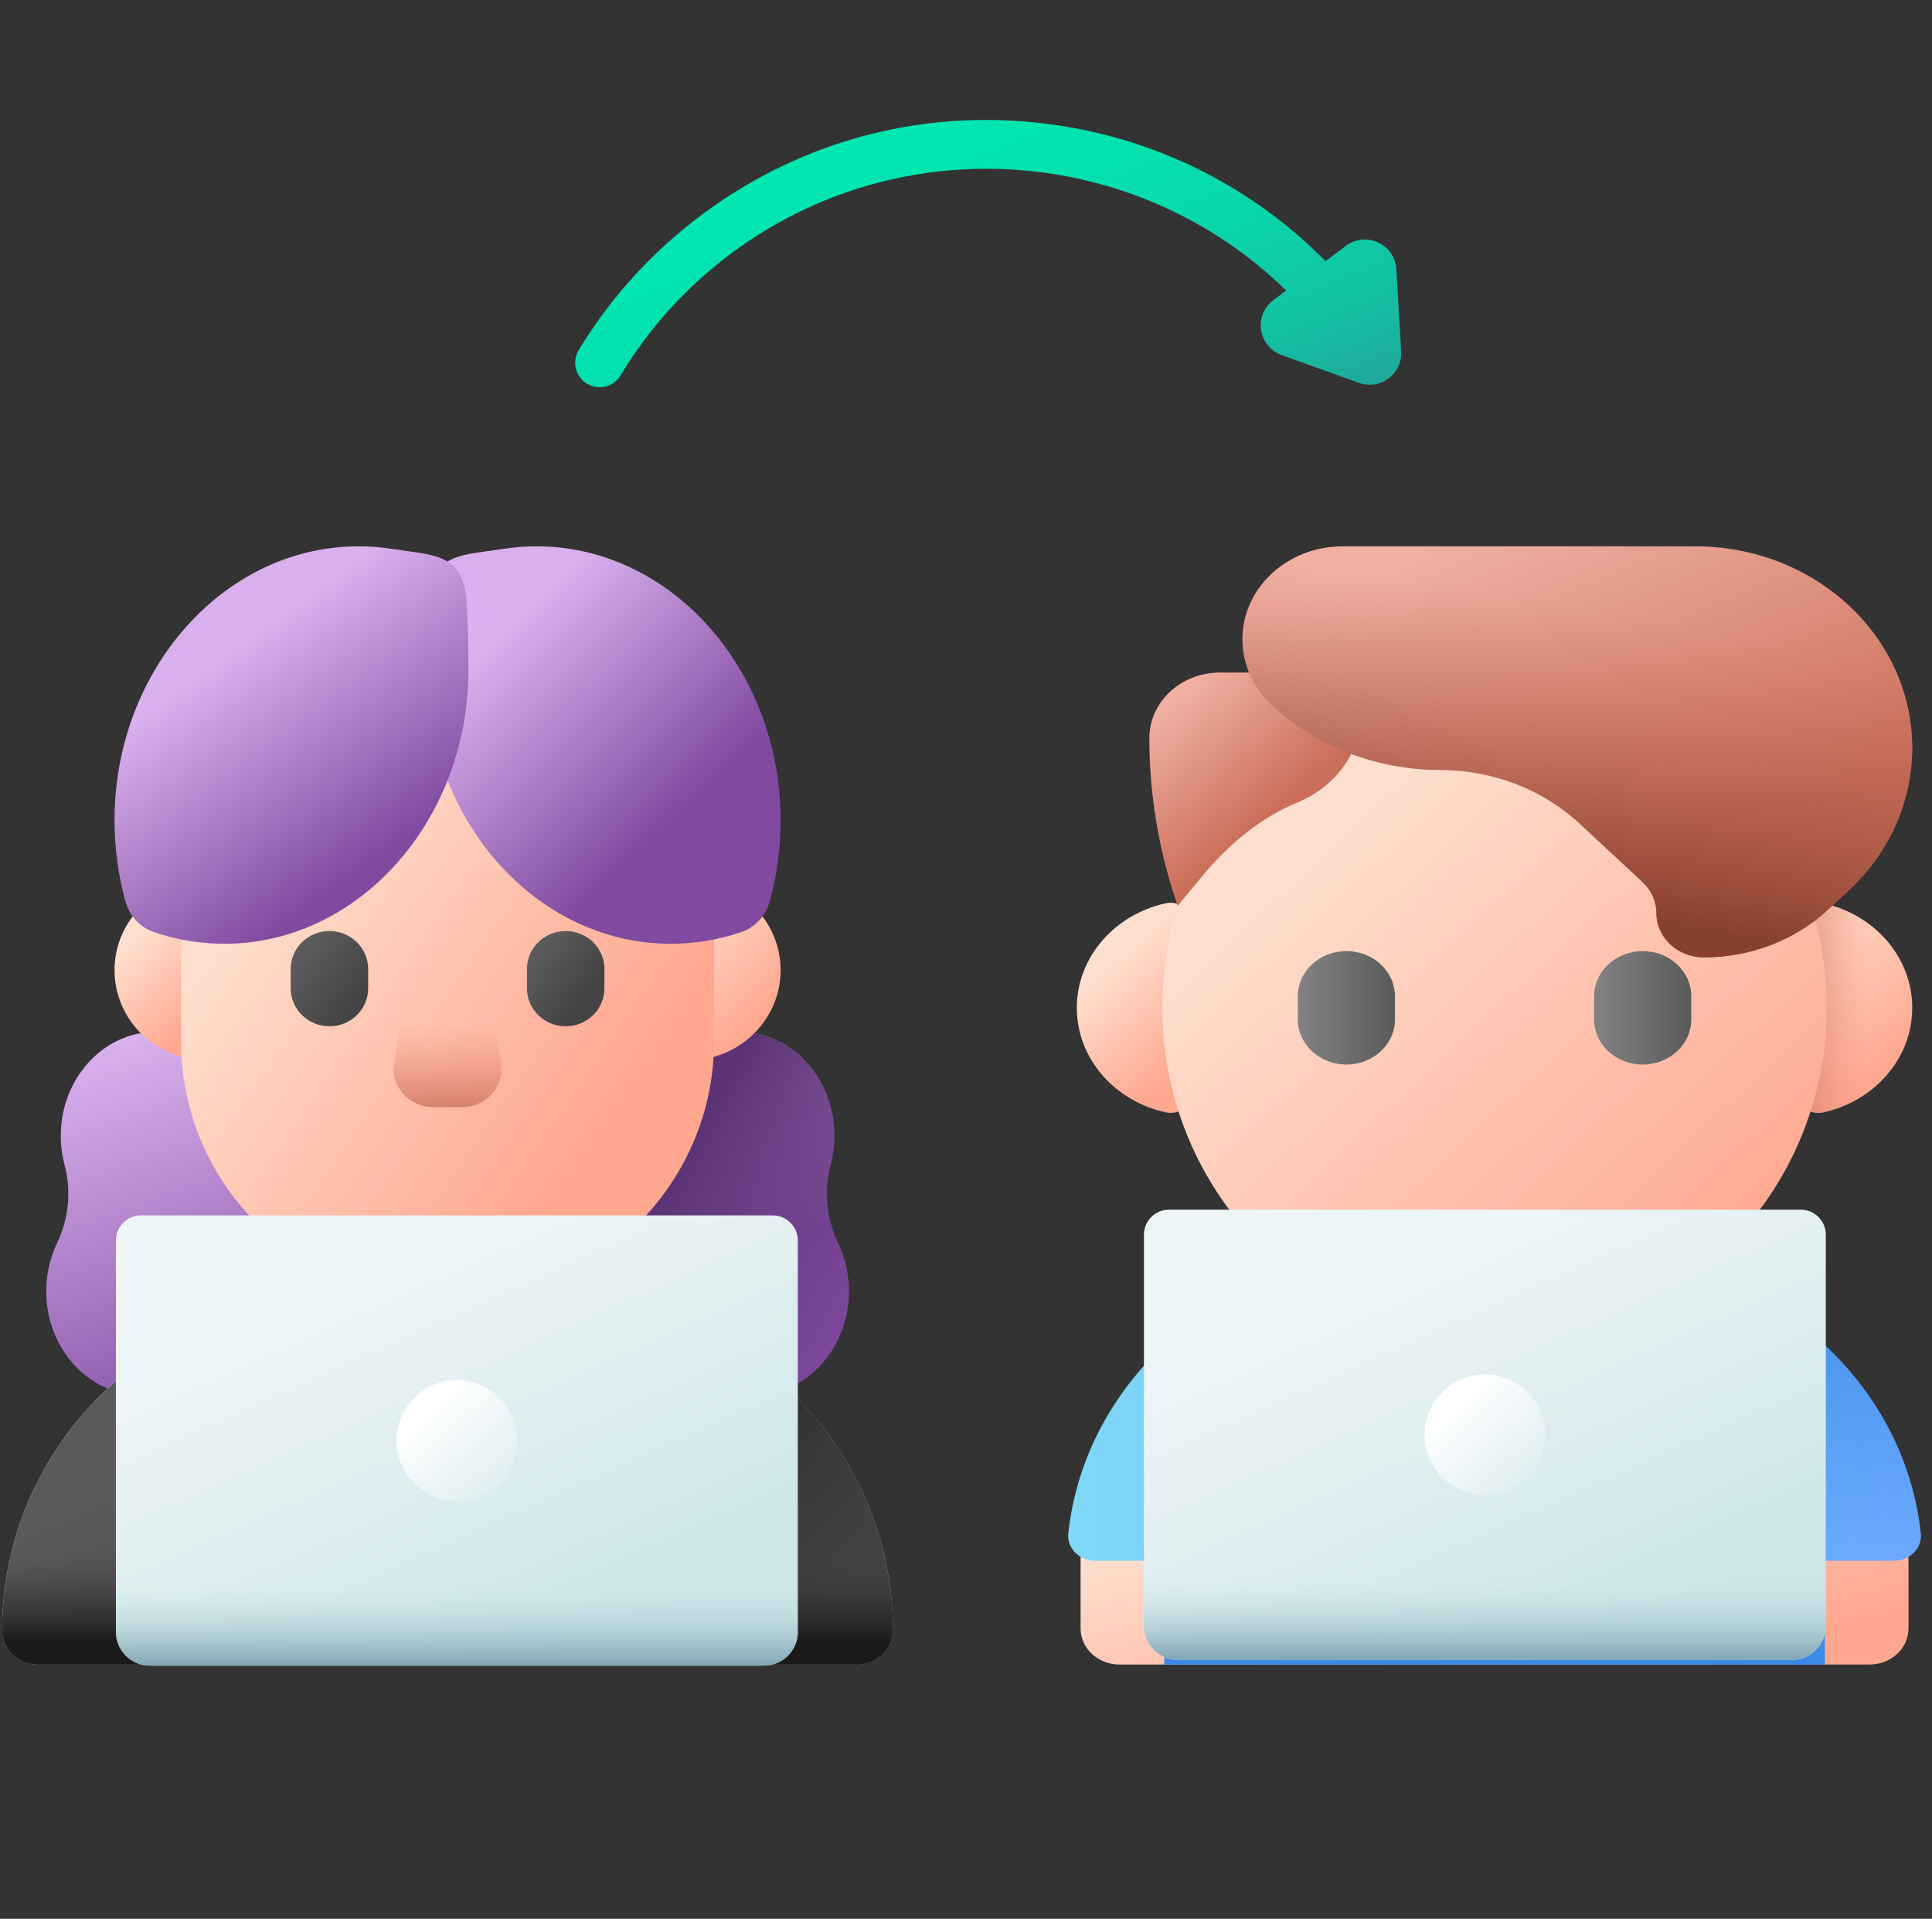 <svg width="145" height="144" viewBox="0 0 145 144" fill="none" xmlns="http://www.w3.org/2000/svg">
    <rect x="0" y="0" width="145" height="144" fill="#333333" stroke="none"/>
    <g clip-path="url(#clip0_2171_1913)">
        <path
            d="M80.817 75.634C80.817 71.823 83.664 68.629 87.489 67.79C88.512 67.566 89.489 68.3 89.489 69.277V81.992C89.489 82.968 88.512 83.703 87.489 83.478C83.664 82.639 80.817 79.446 80.817 75.634Z"
            fill="url(#paint0_linear_2171_1913)"/>
        <path
            d="M143.518 75.634C143.518 71.823 140.672 68.629 136.846 67.79C135.824 67.566 134.846 68.3 134.846 69.277V81.992C134.846 82.968 135.824 83.703 136.846 83.478C140.672 82.639 143.518 79.446 143.518 75.634Z"
            fill="url(#paint1_linear_2171_1913)"/>
        <path
            d="M143.518 75.634C143.518 71.823 140.672 68.629 136.846 67.79C135.824 67.566 134.846 68.3 134.846 69.277V81.992C134.846 82.968 135.824 83.703 136.846 83.478C140.672 82.639 143.518 79.446 143.518 75.634Z"
            fill="url(#paint2_linear_2171_1913)"/>
        <path
            d="M140.322 124.916H84.016C82.405 124.916 81.1 123.702 81.1 122.206V117.353C81.1 104.765 92.08 94.559 105.625 94.559H118.712C132.257 94.559 143.237 104.764 143.237 117.353V122.206C143.238 123.702 141.932 124.916 140.322 124.916Z"
            fill="url(#paint3_linear_2171_1913)"/>
        <path
            d="M142.149 117.128H136.954V124.916H87.383V117.128H82.188C81.001 117.128 80.059 116.179 80.177 115.081C81.444 103.283 92.157 94.071 105.187 94.071H119.149C132.18 94.071 142.893 103.283 144.16 115.081C144.278 116.179 143.336 117.128 142.149 117.128Z"
            fill="url(#paint4_linear_2171_1913)"/>
        <path
            d="M87.383 124.916H136.954V102.119C132.465 97.478 125.956 94.559 118.712 94.559H105.625C98.382 94.559 91.873 97.479 87.383 102.119V124.916Z"
            fill="url(#paint5_linear_2171_1913)"/>
        <path
            d="M136.954 117.128H142.149C143.336 117.128 144.278 116.179 144.16 115.081C142.893 103.283 132.18 94.071 119.149 94.071H105.188C102.26 94.071 99.45 94.537 96.837 95.392L128.604 124.916H136.954V117.128Z"
            fill="url(#paint6_linear_2171_1913)"/>
        <path
            d="M112.167 103.361C116.795 103.361 120.547 100.832 120.547 97.712C120.547 94.592 116.795 92.062 112.167 92.062C107.539 92.062 103.788 94.592 103.788 97.712C103.788 100.832 107.539 103.361 112.167 103.361Z"
            fill="url(#paint7_linear_2171_1913)"/>
        <path
            d="M112.167 103.361C116.795 103.361 120.547 100.832 120.547 97.712C120.547 94.592 116.795 92.062 112.167 92.062C107.539 92.062 103.788 94.592 103.788 97.712C103.788 100.832 107.539 103.361 112.167 103.361Z"
            fill="url(#paint8_linear_2171_1913)"/>
        <path
            d="M112.168 100.796C125.937 100.796 137.099 89.531 137.099 75.634C137.099 61.737 125.937 50.472 112.168 50.472C98.399 50.472 87.237 61.737 87.237 75.634C87.237 89.531 98.399 100.796 112.168 100.796Z"
            fill="url(#paint9_linear_2171_1913)"/>
        <path
            d="M101.048 79.891C99.035 79.891 97.403 78.374 97.403 76.503V74.765C97.403 72.894 99.035 71.377 101.048 71.377C103.062 71.377 104.694 72.894 104.694 74.765V76.503C104.694 78.374 103.062 79.891 101.048 79.891Z"
            fill="url(#paint10_linear_2171_1913)"/>
        <path
            d="M123.288 79.891C121.274 79.891 119.642 78.374 119.642 76.503V74.765C119.642 72.894 121.274 71.377 123.288 71.377C125.301 71.377 126.933 72.894 126.933 74.765V76.503C126.933 78.374 125.301 79.891 123.288 79.891Z"
            fill="url(#paint11_linear_2171_1913)"/>
        <path
            d="M102.17 50.472H91.56C88.633 50.472 86.261 52.676 86.261 55.396C86.261 59.523 86.931 63.627 88.247 67.568L88.386 67.985L90.234 65.748C92.234 63.327 94.641 61.348 97.346 60.237C100.255 59.044 102.17 56.41 102.17 53.455V50.472Z"
            fill="url(#paint12_linear_2171_1913)"/>
        <path
            d="M127.242 41H100.758C96.61 41 93.247 44.125 93.247 47.98C93.247 49.832 94.038 51.607 95.447 52.916C98.799 56.032 103.346 57.782 108.086 57.782C112.017 57.782 115.787 59.233 118.566 61.817L123.271 66.189C123.94 66.811 124.316 67.655 124.316 68.534C124.316 70.365 125.913 71.85 127.884 71.85C131.38 71.85 134.734 70.559 137.206 68.261L138.752 66.825C141.804 63.987 143.519 60.14 143.519 56.128C143.519 47.773 136.232 41 127.242 41Z"
            fill="url(#paint13_linear_2171_1913)"/>
        <path
            d="M127.242 41H100.758C96.61 41 93.247 44.125 93.247 47.98C93.247 49.832 94.038 51.607 95.447 52.916C98.799 56.032 103.346 57.782 108.086 57.782C112.017 57.782 115.787 59.233 118.566 61.817L123.271 66.189C123.94 66.811 124.316 67.655 124.316 68.534C124.316 70.365 125.913 71.85 127.884 71.85C131.38 71.85 134.734 70.559 137.206 68.261L138.752 66.825C141.804 63.987 143.519 60.14 143.519 56.128C143.519 47.773 136.232 41 127.242 41Z"
            fill="url(#paint14_linear_2171_1913)"/>
        <path
            d="M135.15 90.78H87.736C86.698 90.78 85.856 91.623 85.856 92.661V122.033C85.856 123.433 86.991 124.569 88.391 124.569H134.495C135.895 124.569 137.031 123.433 137.031 122.033V92.661C137.031 91.622 136.189 90.78 135.15 90.78Z"
            fill="url(#paint15_linear_2171_1913)"/>
        <path
            d="M111.444 112.199C113.942 112.199 115.968 110.173 115.968 107.674C115.968 105.176 113.942 103.15 111.444 103.15C108.945 103.15 106.919 105.176 106.919 107.674C106.919 110.173 108.945 112.199 111.444 112.199Z"
            fill="url(#paint16_linear_2171_1913)"/>
        <path
            d="M85.856 113.944V122.032C85.856 123.433 86.992 124.568 88.392 124.568H134.496C135.896 124.568 137.032 123.433 137.032 122.032V113.944H85.856Z"
            fill="url(#paint17_linear_2171_1913)"/>
        <path
            d="M62.898 93.288C62.029 91.481 61.812 89.39 62.335 87.431C62.52 86.737 62.62 86.003 62.62 85.243C62.62 80.93 59.42 77.434 55.474 77.434C55.161 77.434 54.854 77.458 54.553 77.501C54.653 76.775 54.662 76.017 54.563 75.239C54.095 71.561 51.257 68.723 47.863 68.533C47.669 68.522 47.478 68.522 47.288 68.528H19.971C15.899 68.36 12.549 71.918 12.549 76.331C12.549 76.728 12.577 77.119 12.629 77.5C12.328 77.458 12.021 77.434 11.709 77.434C7.762 77.434 4.563 80.93 4.563 85.243C4.563 86.002 4.662 86.737 4.847 87.431C5.37 89.39 5.153 91.481 4.285 93.288C3.701 94.501 3.402 95.903 3.483 97.388C3.696 101.302 6.597 104.472 10.179 104.705C11.538 104.794 12.82 104.466 13.931 103.829C15.584 102.88 17.498 102.642 19.291 103.214C19.926 103.416 20.598 103.525 21.293 103.525C22.928 103.525 24.434 102.924 25.638 101.914H41.545C42.749 102.924 44.255 103.525 45.89 103.525C46.585 103.525 47.257 103.416 47.892 103.214C49.685 102.642 51.599 102.88 53.252 103.829C54.362 104.466 55.645 104.793 57.004 104.705C60.586 104.472 63.486 101.302 63.7 97.388C63.78 95.903 63.481 94.501 62.898 93.288Z"
            fill="url(#paint18_linear_2171_1913)"/>
        <path
            d="M62.335 87.431C62.52 86.737 62.619 86.003 62.619 85.243C62.619 80.93 59.42 77.434 55.473 77.434C55.161 77.434 54.854 77.458 54.553 77.501C54.652 76.775 54.662 76.017 54.563 75.239C54.094 71.561 51.257 68.723 47.862 68.533C47.669 68.522 47.478 68.522 47.288 68.528H33.591V101.914H41.544C42.748 102.924 44.254 103.525 45.889 103.525C46.584 103.525 47.256 103.417 47.891 103.214C49.684 102.643 51.598 102.88 53.252 103.829C54.362 104.466 55.644 104.794 57.003 104.705C60.585 104.472 63.486 101.302 63.699 97.388C63.78 95.903 63.481 94.501 62.898 93.288C62.029 91.481 61.812 89.39 62.335 87.431Z"
            fill="url(#paint19_linear_2171_1913)"/>
        <path
            d="M40.186 93.159H26.996C26.313 95.468 24.321 97.177 21.892 97.54C9.591 99.374 0.167 109.77 0.167 122.32C0.167 123.753 1.354 124.915 2.819 124.915H64.363C65.828 124.915 67.015 123.753 67.015 122.32C67.015 109.77 57.59 99.374 45.289 97.54C42.861 97.177 40.869 95.468 40.186 93.159Z"
            fill="url(#paint20_linear_2171_1913)"/>
        <path d="M19.58 99.357H47.603V109.037H19.58V99.357Z" fill="url(#paint21_linear_2171_1913)"/>
        <path
            d="M67.014 122.321C67.014 123.754 65.827 124.915 64.363 124.915H2.819C2.088 124.915 1.424 124.626 0.944 124.155C0.463 123.686 0.167 123.036 0.167 122.321C0.167 112.71 5.693 104.363 13.806 100.157C16.287 98.869 19.011 97.969 21.893 97.539C22.122 97.505 22.346 97.459 22.566 97.403C22.576 97.416 22.583 97.431 22.589 97.445C22.756 97.786 22.848 98.168 22.848 98.571V103.553C22.848 109.36 27.659 114.066 33.591 114.066C36.557 114.066 39.242 112.889 41.188 110.987C43.131 109.085 44.334 106.457 44.334 103.553V98.571C44.334 98.168 44.426 97.786 44.593 97.445C44.599 97.431 44.606 97.416 44.616 97.403C44.836 97.459 45.06 97.505 45.289 97.539C48.171 97.969 50.895 98.869 53.376 100.157C56.191 101.617 58.695 103.575 60.765 105.911C64.659 110.308 67.014 116.045 67.014 122.321Z"
            fill="url(#paint22_linear_2171_1913)"/>
        <path
            d="M67.014 122.321C67.014 123.754 65.827 124.915 64.363 124.915H30.144L21.296 116.257V115.106C24.431 118.214 28.785 120.144 33.591 120.144C43.121 120.144 50.874 112.557 50.874 103.231V99.025C51.732 99.359 52.568 99.737 53.376 100.157C56.191 101.617 58.695 103.575 60.765 105.911C64.659 110.308 67.014 116.045 67.014 122.321Z"
            fill="url(#paint23_linear_2171_1913)"/>
        <path
            d="M0.167 122.32C0.167 123.753 1.354 124.915 2.818 124.915H64.363C65.827 124.915 67.014 123.753 67.014 122.32C67.014 119.208 66.433 116.229 65.374 113.48H1.807C0.748 116.229 0.167 119.208 0.167 122.32Z"
            fill="url(#paint24_linear_2171_1913)"/>
        <path
            d="M33.591 121.296C24.061 121.296 16.309 113.709 16.309 104.383V96.615H18.831V104.383C18.831 112.348 25.452 118.828 33.591 118.828C41.73 118.828 48.352 112.348 48.352 104.383V96.615H50.874V104.383C50.874 113.709 43.121 121.296 33.591 121.296Z"
            fill="url(#paint25_linear_2171_1913)"/>
        <path
            d="M18.932 95.478C20.271 95.478 21.355 96.539 21.355 97.849C21.355 99.158 20.27 100.22 18.932 100.22C17.594 100.22 14.421 99.158 14.421 97.849C14.421 96.539 17.594 95.478 18.932 95.478Z"
            fill="url(#paint26_linear_2171_1913)"/>
        <path
            d="M48.248 95.478C46.909 95.478 45.825 96.539 45.825 97.849C45.825 99.158 46.91 100.22 48.248 100.22C49.586 100.22 52.759 99.158 52.759 97.849C52.759 96.539 49.586 95.478 48.248 95.478Z"
            fill="url(#paint27_linear_2171_1913)"/>
        <path
            d="M48.248 95.478C46.909 95.478 45.825 96.539 45.825 97.849C45.825 99.158 46.91 100.22 48.248 100.22C49.586 100.22 52.759 99.158 52.759 97.849C52.759 96.539 49.586 95.478 48.248 95.478Z"
            fill="url(#paint28_linear_2171_1913)"/>
        <path
            d="M46.63 101.909H20.549C19.473 101.909 18.601 101.056 18.601 100.003V95.695C18.601 94.642 19.473 93.788 20.549 93.788H46.63C47.706 93.788 48.578 94.642 48.578 95.695V100.003C48.578 101.056 47.706 101.909 46.63 101.909Z"
            fill="url(#paint29_linear_2171_1913)"/>
        <path
            d="M24.736 100.22C26.075 100.22 27.159 99.158 27.159 97.849C27.159 96.539 26.075 95.478 24.736 95.478C23.398 95.478 22.314 96.539 22.314 97.849C22.314 99.158 23.398 100.22 24.736 100.22Z"
            fill="url(#paint30_linear_2171_1913)"/>
        <path
            d="M26.45 96.172C25.977 95.709 25.357 95.477 24.737 95.477V100.219C25.357 100.219 25.977 99.988 26.45 99.525C27.396 98.599 27.396 97.098 26.45 96.172Z"
            fill="url(#paint31_linear_2171_1913)"/>
        <path
            d="M33.589 100.22C34.927 100.22 36.012 99.158 36.012 97.849C36.012 96.539 34.927 95.478 33.589 95.478C32.251 95.478 31.166 96.539 31.166 97.849C31.166 99.158 32.251 100.22 33.589 100.22Z"
            fill="url(#paint32_linear_2171_1913)"/>
        <path
            d="M35.303 96.172C34.83 95.709 34.21 95.477 33.59 95.477V100.219C34.21 100.219 34.83 99.988 35.303 99.525C36.249 98.599 36.249 97.098 35.303 96.172Z"
            fill="url(#paint33_linear_2171_1913)"/>
        <path
            d="M42.443 100.22C43.781 100.22 44.866 99.158 44.866 97.849C44.866 96.539 43.781 95.478 42.443 95.478C41.105 95.478 40.02 96.539 40.02 97.849C40.02 99.158 41.105 100.22 42.443 100.22Z"
            fill="url(#paint34_linear_2171_1913)"/>
        <path
            d="M44.157 96.172C43.684 95.709 43.063 95.477 42.443 95.477V100.219C43.063 100.219 43.684 99.988 44.157 99.525C45.103 98.599 45.103 97.098 44.157 96.172Z"
            fill="url(#paint35_linear_2171_1913)"/>
        <path
            d="M8.596 72.806C8.596 69.607 10.866 66.926 13.915 66.221C14.73 66.033 15.51 66.65 15.51 67.47V78.143C15.51 78.963 14.73 79.58 13.915 79.392C10.866 78.687 8.596 76.006 8.596 72.806Z"
            fill="url(#paint36_linear_2171_1913)"/>
        <path
            d="M58.586 72.806C58.586 69.607 56.317 66.926 53.267 66.221C52.452 66.033 51.672 66.65 51.672 67.47V78.143C51.672 78.963 52.452 79.58 53.267 79.392C56.317 78.687 58.586 76.006 58.586 72.806Z"
            fill="url(#paint37_linear_2171_1913)"/>
        <path
            d="M33.59 97.731C22.545 97.731 13.59 88.968 13.59 78.159V68.123C13.59 57.314 22.544 48.552 33.59 48.552C44.636 48.552 53.59 57.314 53.59 68.123V78.159C53.59 88.968 44.636 97.731 33.59 97.731Z"
            fill="url(#paint38_linear_2171_1913)"/>
        <path
            d="M34.696 83.082H32.486C30.645 83.082 29.25 81.453 29.573 79.679L30.84 72.711H36.343L37.609 79.679C37.932 81.453 36.537 83.082 34.696 83.082Z"
            fill="url(#paint39_linear_2171_1913)"/>
        <path
            d="M24.725 77.018C23.12 77.018 21.818 75.744 21.818 74.174V72.715C21.818 71.144 23.12 69.871 24.725 69.871C26.33 69.871 27.631 71.144 27.631 72.715V74.174C27.631 75.744 26.33 77.018 24.725 77.018Z"
            fill="url(#paint40_linear_2171_1913)"/>
        <path
            d="M42.456 77.018C40.851 77.018 39.55 75.745 39.55 74.174V72.715C39.55 71.144 40.851 69.871 42.456 69.871C44.062 69.871 45.363 71.144 45.363 72.715V74.174C45.363 75.745 44.062 77.018 42.456 77.018Z"
            fill="url(#paint41_linear_2171_1913)"/>
        <path
            d="M40.511 41.002C39.55 40.988 38.605 41.058 37.683 41.205C34.835 41.659 32.611 41.486 32.207 44.684C32.076 45.72 32.014 49.451 32.026 50.531C32.151 61.63 40.216 70.685 50.101 70.824C52.031 70.851 53.893 70.542 55.645 69.947C56.667 69.599 57.471 68.733 57.777 67.621C58.325 65.626 58.609 63.501 58.585 61.297C58.46 50.198 50.396 41.142 40.511 41.002Z"
            fill="url(#paint42_linear_2171_1913)"/>
        <path
            d="M26.67 41.002C27.632 40.988 28.577 41.058 29.499 41.205C32.347 41.659 34.57 41.486 34.975 44.684C35.106 45.72 35.168 49.451 35.156 50.531C35.031 61.63 26.965 70.685 17.081 70.824C15.151 70.851 13.289 70.542 11.537 69.947C10.515 69.599 9.71 68.733 9.405 67.621C8.857 65.626 8.572 63.501 8.597 61.297C8.721 50.198 16.786 41.142 26.67 41.002Z"
            fill="url(#paint43_linear_2171_1913)"/>
        <path
            d="M57.995 91.212H10.581C9.542 91.212 8.7 92.054 8.7 93.092V122.464C8.7 123.864 9.835 125 11.236 125H57.34C58.74 125 59.876 123.865 59.876 122.464V93.092C59.876 92.053 59.033 91.212 57.995 91.212Z"
            fill="url(#paint44_linear_2171_1913)"/>
        <path
            d="M34.288 112.63C36.787 112.63 38.813 110.604 38.813 108.106C38.813 105.607 36.787 103.581 34.288 103.581C31.79 103.581 29.764 105.607 29.764 108.106C29.764 110.604 31.79 112.63 34.288 112.63Z"
            fill="url(#paint45_linear_2171_1913)"/>
        <path
            d="M8.701 114.375V122.464C8.701 123.864 9.836 125 11.237 125H57.341C58.741 125 59.877 123.864 59.877 122.464V114.375H8.701Z"
            fill="url(#paint46_linear_2171_1913)"/>
        <path
            d="M105.162 26.365C105.262 28.062 103.595 29.31 101.996 28.734L96.192 26.647C94.416 26.009 94.063 23.651 95.574 22.52L96.529 21.805C85.409 10.922 67.666 9.451 54.826 19.056C51.407 21.614 48.644 24.728 46.566 28.179C46.188 28.808 45.467 29.144 44.741 29.039C43.445 28.852 42.754 27.403 43.431 26.282C45.783 22.386 48.89 18.944 52.644 16.136C60.294 10.412 69.716 8.01 79.174 9.373C86.98 10.497 94.037 14.079 99.483 19.596L101.015 18.45C102.527 17.32 104.688 18.324 104.799 20.208L105.162 26.365Z"
            fill="url(#paint47_linear_2171_1913)"/>
    </g>
    <defs>
        <linearGradient id="paint0_linear_2171_1913" x1="83.369" y1="72.15" x2="89.834" y2="79.106"
                        gradientUnits="userSpaceOnUse">
            <stop stop-color="#FFDFCF"/>
            <stop offset="1" stop-color="#FFA78F"/>
        </linearGradient>
        <linearGradient id="paint1_linear_2171_1913" x1="132.143" y1="70.918" x2="141.19" y2="80.653"
                        gradientUnits="userSpaceOnUse">
            <stop stop-color="#FFDFCF"/>
            <stop offset="1" stop-color="#FFA78F"/>
        </linearGradient>
        <linearGradient id="paint2_linear_2171_1913" x1="140.406" y1="75.634" x2="133.146" y2="75.634"
                        gradientUnits="userSpaceOnUse">
            <stop stop-color="#F89580" stop-opacity="0"/>
            <stop offset="0.997" stop-color="#C5715A"/>
        </linearGradient>
        <linearGradient id="paint3_linear_2171_1913" x1="109.077" y1="108.999" x2="114.752" y2="128.651"
                        gradientUnits="userSpaceOnUse">
            <stop stop-color="#FFDFCF"/>
            <stop offset="1" stop-color="#FFA78F"/>
        </linearGradient>
        <linearGradient id="paint4_linear_2171_1913" x1="80.167" y1="109.493" x2="144.17" y2="109.493"
                        gradientUnits="userSpaceOnUse">
            <stop stop-color="#7FD8F7"/>
            <stop offset="1" stop-color="#6AA9FF"/>
        </linearGradient>
        <linearGradient id="paint5_linear_2171_1913" x1="112.169" y1="112.74" x2="112.169" y2="125.356"
                        gradientUnits="userSpaceOnUse">
            <stop stop-color="#3887E5" stop-opacity="0"/>
            <stop offset="0.942" stop-color="#3887E5" stop-opacity="0.942"/>
            <stop offset="1" stop-color="#3887E5"/>
        </linearGradient>
        <linearGradient id="paint6_linear_2171_1913" x1="126.917" y1="121.991" x2="118.336" y2="94.626"
                        gradientUnits="userSpaceOnUse">
            <stop stop-color="#3887E5" stop-opacity="0"/>
            <stop offset="0.942" stop-color="#3887E5" stop-opacity="0.942"/>
            <stop offset="1" stop-color="#3887E5"/>
        </linearGradient>
        <linearGradient id="paint7_linear_2171_1913" x1="112.167" y1="95.627" x2="112.167" y2="102.468"
                        gradientUnits="userSpaceOnUse">
            <stop stop-color="#FFDFCF"/>
            <stop offset="1" stop-color="#FFA78F"/>
        </linearGradient>
        <linearGradient id="paint8_linear_2171_1913" x1="112.167" y1="105.5" x2="112.167" y2="98.685"
                        gradientUnits="userSpaceOnUse">
            <stop stop-color="#F89580" stop-opacity="0"/>
            <stop offset="0.997" stop-color="#C5715A"/>
        </linearGradient>
        <linearGradient id="paint9_linear_2171_1913" x1="98.557" y1="62.984" x2="129.718" y2="96.513"
                        gradientUnits="userSpaceOnUse">
            <stop stop-color="#FFDFCF"/>
            <stop offset="1" stop-color="#FFA78F"/>
        </linearGradient>
        <linearGradient id="paint10_linear_2171_1913" x1="97.403" y1="75.634" x2="104.694" y2="75.634"
                        gradientUnits="userSpaceOnUse">
            <stop stop-color="#838383"/>
            <stop offset="1" stop-color="#5A5A5A"/>
        </linearGradient>
        <linearGradient id="paint11_linear_2171_1913" x1="119.642" y1="75.634" x2="126.933" y2="75.634"
                        gradientUnits="userSpaceOnUse">
            <stop stop-color="#838383"/>
            <stop offset="1" stop-color="#5A5A5A"/>
        </linearGradient>
        <linearGradient id="paint12_linear_2171_1913" x1="88.248" y1="52.221" x2="95.758" y2="60.887"
                        gradientUnits="userSpaceOnUse">
            <stop stop-color="#F1B0A2"/>
            <stop offset="1" stop-color="#CA6E59"/>
        </linearGradient>
        <linearGradient id="paint13_linear_2171_1913" x1="112.254" y1="38.692" x2="123.842" y2="65.99"
                        gradientUnits="userSpaceOnUse">
            <stop stop-color="#F1B0A2"/>
            <stop offset="1" stop-color="#CA6E59"/>
        </linearGradient>
        <linearGradient id="paint14_linear_2171_1913" x1="119.717" y1="45.837" x2="115.876" y2="67.823"
                        gradientUnits="userSpaceOnUse">
            <stop stop-color="#CA6E59" stop-opacity="0"/>
            <stop offset="1" stop-color="#883F2E"/>
        </linearGradient>
        <linearGradient id="paint15_linear_2171_1913" x1="105.872" y1="95.025" x2="118.856" y2="123.906"
                        gradientUnits="userSpaceOnUse">
            <stop stop-color="#EEF5F6"/>
            <stop offset="1" stop-color="#CBE5E8"/>
        </linearGradient>
        <linearGradient id="paint16_linear_2171_1913" x1="116.64" y1="112.87" x2="109.099" y2="105.329"
                        gradientUnits="userSpaceOnUse">
            <stop stop-color="#EEF5F6" stop-opacity="0"/>
            <stop offset="1" stop-color="white"/>
        </linearGradient>
        <linearGradient id="paint17_linear_2171_1913" x1="111.444" y1="118.527" x2="111.444" y2="124.755"
                        gradientUnits="userSpaceOnUse">
            <stop stop-color="#CBE5E8" stop-opacity="0"/>
            <stop offset="1" stop-color="#7CA1B1"/>
        </linearGradient>
        <linearGradient id="paint18_linear_2171_1913" x1="25.811" y1="72.053" x2="36.493" y2="101.383"
                        gradientUnits="userSpaceOnUse">
            <stop stop-color="#D9B1EE"/>
            <stop offset="1" stop-color="#814AA0"/>
        </linearGradient>
        <linearGradient id="paint19_linear_2171_1913" x1="66.261" y1="98.853" x2="49.622" y2="89.331"
                        gradientUnits="userSpaceOnUse">
            <stop stop-color="#5B3374" stop-opacity="0"/>
            <stop offset="1" stop-color="#5B3374"/>
        </linearGradient>
        <linearGradient id="paint20_linear_2171_1913" x1="25.269" y1="103.156" x2="35.395" y2="124.177"
                        gradientUnits="userSpaceOnUse">
            <stop stop-color="#FFDFCF"/>
            <stop offset="1" stop-color="#FFA78F"/>
        </linearGradient>
        <linearGradient id="paint21_linear_2171_1913" x1="33.592" y1="107.474" x2="33.592" y2="101.769"
                        gradientUnits="userSpaceOnUse">
            <stop stop-color="#F89580" stop-opacity="0"/>
            <stop offset="0.997" stop-color="#C5715A"/>
        </linearGradient>
        <linearGradient id="paint22_linear_2171_1913" x1="25.477" y1="103.571" x2="35.477" y2="124.326"
                        gradientUnits="userSpaceOnUse">
            <stop stop-color="#5A5A5A"/>
            <stop offset="1" stop-color="#444444"/>
        </linearGradient>
        <linearGradient id="paint23_linear_2171_1913" x1="58.844" y1="128.648" x2="42.151" y2="111.421"
                        gradientUnits="userSpaceOnUse">
            <stop stop-color="#433F43" stop-opacity="0"/>
            <stop offset="1" stop-color="#1A1A1A"/>
        </linearGradient>
        <linearGradient id="paint24_linear_2171_1913" x1="33.59" y1="116.79" x2="33.59" y2="123.212"
                        gradientUnits="userSpaceOnUse">
            <stop stop-color="#433F43" stop-opacity="0"/>
            <stop offset="1" stop-color="#1A1A1A"/>
        </linearGradient>
        <linearGradient id="paint25_linear_2171_1913" x1="35.247" y1="106.02" x2="40.514" y2="118.607"
                        gradientUnits="userSpaceOnUse">
            <stop stop-color="#FEE45A"/>
            <stop offset="1" stop-color="#FEA613"/>
        </linearGradient>
        <linearGradient id="paint26_linear_2171_1913" x1="17.888" y1="96.349" x2="17.888" y2="99.055"
                        gradientUnits="userSpaceOnUse">
            <stop stop-color="#F9F5F3"/>
            <stop offset="1" stop-color="#EFE2DD"/>
        </linearGradient>
        <linearGradient id="paint27_linear_2171_1913" x1="49.292" y1="96.123" x2="49.292" y2="98.907"
                        gradientUnits="userSpaceOnUse">
            <stop stop-color="#F9F5F3"/>
            <stop offset="1" stop-color="#EFE2DD"/>
        </linearGradient>
        <linearGradient id="paint28_linear_2171_1913" x1="50.166" y1="97.849" x2="46.613" y2="97.849"
                        gradientUnits="userSpaceOnUse">
            <stop stop-color="#9E9797" stop-opacity="0"/>
            <stop offset="0.097" stop-color="#9D9696" stop-opacity="0.036"/>
            <stop offset="0.414" stop-color="#938C8C" stop-opacity="0.375"/>
            <stop offset="0.953" stop-color="#787171" stop-opacity="0.95"/>
            <stop offset="1" stop-color="#766E6E"/>
        </linearGradient>
        <linearGradient id="paint29_linear_2171_1913" x1="33.59" y1="96.286" x2="33.59" y2="100.127"
                        gradientUnits="userSpaceOnUse">
            <stop stop-color="#5A5A5A"/>
            <stop offset="1" stop-color="#444444"/>
        </linearGradient>
        <linearGradient id="paint30_linear_2171_1913" x1="23.25" y1="96.394" x2="25.936" y2="99.139"
                        gradientUnits="userSpaceOnUse">
            <stop stop-color="#F9F5F3"/>
            <stop offset="1" stop-color="#EFE2DD"/>
        </linearGradient>
        <linearGradient id="paint31_linear_2171_1913" x1="25.948" y1="97.381" x2="25.948" y2="101.269"
                        gradientUnits="userSpaceOnUse">
            <stop stop-color="#9E9797" stop-opacity="0"/>
            <stop offset="0.097" stop-color="#9D9696" stop-opacity="0.036"/>
            <stop offset="0.414" stop-color="#938C8C" stop-opacity="0.375"/>
            <stop offset="0.953" stop-color="#787171" stop-opacity="0.95"/>
            <stop offset="1" stop-color="#766E6E"/>
        </linearGradient>
        <linearGradient id="paint32_linear_2171_1913" x1="32.102" y1="96.394" x2="34.788" y2="99.139"
                        gradientUnits="userSpaceOnUse">
            <stop stop-color="#F9F5F3"/>
            <stop offset="1" stop-color="#EFE2DD"/>
        </linearGradient>
        <linearGradient id="paint33_linear_2171_1913" x1="34.801" y1="97.381" x2="34.801" y2="101.269"
                        gradientUnits="userSpaceOnUse">
            <stop stop-color="#9E9797" stop-opacity="0"/>
            <stop offset="0.097" stop-color="#9D9696" stop-opacity="0.036"/>
            <stop offset="0.414" stop-color="#938C8C" stop-opacity="0.375"/>
            <stop offset="0.953" stop-color="#787171" stop-opacity="0.95"/>
            <stop offset="1" stop-color="#766E6E"/>
        </linearGradient>
        <linearGradient id="paint34_linear_2171_1913" x1="40.956" y1="96.394" x2="43.642" y2="99.139"
                        gradientUnits="userSpaceOnUse">
            <stop stop-color="#F9F5F3"/>
            <stop offset="1" stop-color="#EFE2DD"/>
        </linearGradient>
        <linearGradient id="paint35_linear_2171_1913" x1="43.655" y1="97.381" x2="43.655" y2="101.269"
                        gradientUnits="userSpaceOnUse">
            <stop stop-color="#9E9797" stop-opacity="0"/>
            <stop offset="0.097" stop-color="#9D9696" stop-opacity="0.036"/>
            <stop offset="0.414" stop-color="#938C8C" stop-opacity="0.375"/>
            <stop offset="0.953" stop-color="#787171" stop-opacity="0.95"/>
            <stop offset="1" stop-color="#766E6E"/>
        </linearGradient>
        <linearGradient id="paint36_linear_2171_1913" x1="10.63" y1="69.881" x2="16.071" y2="75.441"
                        gradientUnits="userSpaceOnUse">
            <stop stop-color="#FFDFCF"/>
            <stop offset="1" stop-color="#FFA78F"/>
        </linearGradient>
        <linearGradient id="paint37_linear_2171_1913" x1="49.517" y1="68.848" x2="57.13" y2="76.628"
                        gradientUnits="userSpaceOnUse">
            <stop stop-color="#FFDFCF"/>
            <stop offset="1" stop-color="#FFA78F"/>
        </linearGradient>
        <linearGradient id="paint38_linear_2171_1913" x1="20.163" y1="64.308" x2="46.479" y2="82.387"
                        gradientUnits="userSpaceOnUse">
            <stop stop-color="#FFDFCF"/>
            <stop offset="1" stop-color="#FFA78F"/>
        </linearGradient>
        <linearGradient id="paint39_linear_2171_1913" x1="33.591" y1="76.723" x2="33.591" y2="84.402"
                        gradientUnits="userSpaceOnUse">
            <stop stop-color="#F89580" stop-opacity="0"/>
            <stop offset="0.997" stop-color="#C5715A"/>
        </linearGradient>
        <linearGradient id="paint40_linear_2171_1913" x1="22.829" y1="72.079" x2="26.803" y2="75.068"
                        gradientUnits="userSpaceOnUse">
            <stop stop-color="#5A5A5A"/>
            <stop offset="1" stop-color="#444444"/>
        </linearGradient>
        <linearGradient id="paint41_linear_2171_1913" x1="40.364" y1="71.909" x2="43.895" y2="74.615"
                        gradientUnits="userSpaceOnUse">
            <stop stop-color="#5A5A5A"/>
            <stop offset="1" stop-color="#444444"/>
        </linearGradient>
        <linearGradient id="paint42_linear_2171_1913" x1="37.1" y1="47.884" x2="50.552" y2="61.63"
                        gradientUnits="userSpaceOnUse">
            <stop stop-color="#D9B1EE"/>
            <stop offset="1" stop-color="#814AA0"/>
        </linearGradient>
        <linearGradient id="paint43_linear_2171_1913" x1="16.934" y1="48.99" x2="28.331" y2="64.547"
                        gradientUnits="userSpaceOnUse">
            <stop stop-color="#D9B1EE"/>
            <stop offset="1" stop-color="#814AA0"/>
        </linearGradient>
        <linearGradient id="paint44_linear_2171_1913" x1="28.717" y1="95.456" x2="41.701" y2="124.337"
                        gradientUnits="userSpaceOnUse">
            <stop stop-color="#EEF5F6"/>
            <stop offset="1" stop-color="#CBE5E8"/>
        </linearGradient>
        <linearGradient id="paint45_linear_2171_1913" x1="39.484" y1="113.301" x2="31.944" y2="105.761"
                        gradientUnits="userSpaceOnUse">
            <stop stop-color="#EEF5F6" stop-opacity="0"/>
            <stop offset="1" stop-color="white"/>
        </linearGradient>
        <linearGradient id="paint46_linear_2171_1913" x1="34.288" y1="118.958" x2="34.288" y2="125.186"
                        gradientUnits="userSpaceOnUse">
            <stop stop-color="#CBE5E8" stop-opacity="0"/>
            <stop offset="1" stop-color="#7CA1B1"/>
        </linearGradient>
        <linearGradient id="paint47_linear_2171_1913" x1="66.804" y1="10.056" x2="81.921" y2="46.678"
                        gradientUnits="userSpaceOnUse">
            <stop stop-color="#00E7B2"/>
            <stop offset="0.158" stop-color="#02E3B0"/>
            <stop offset="0.38" stop-color="#08D7AB"/>
            <stop offset="0.614" stop-color="#12C2A3"/>
            <stop offset="0.812" stop-color="#21A698"/>
            <stop offset="1" stop-color="#338189"/>
        </linearGradient>
        <clipPath id="clip0_2171_1913">
            <rect width="144" height="144" fill="white" transform="translate(0.167)"/>
        </clipPath>
    </defs>
</svg>

